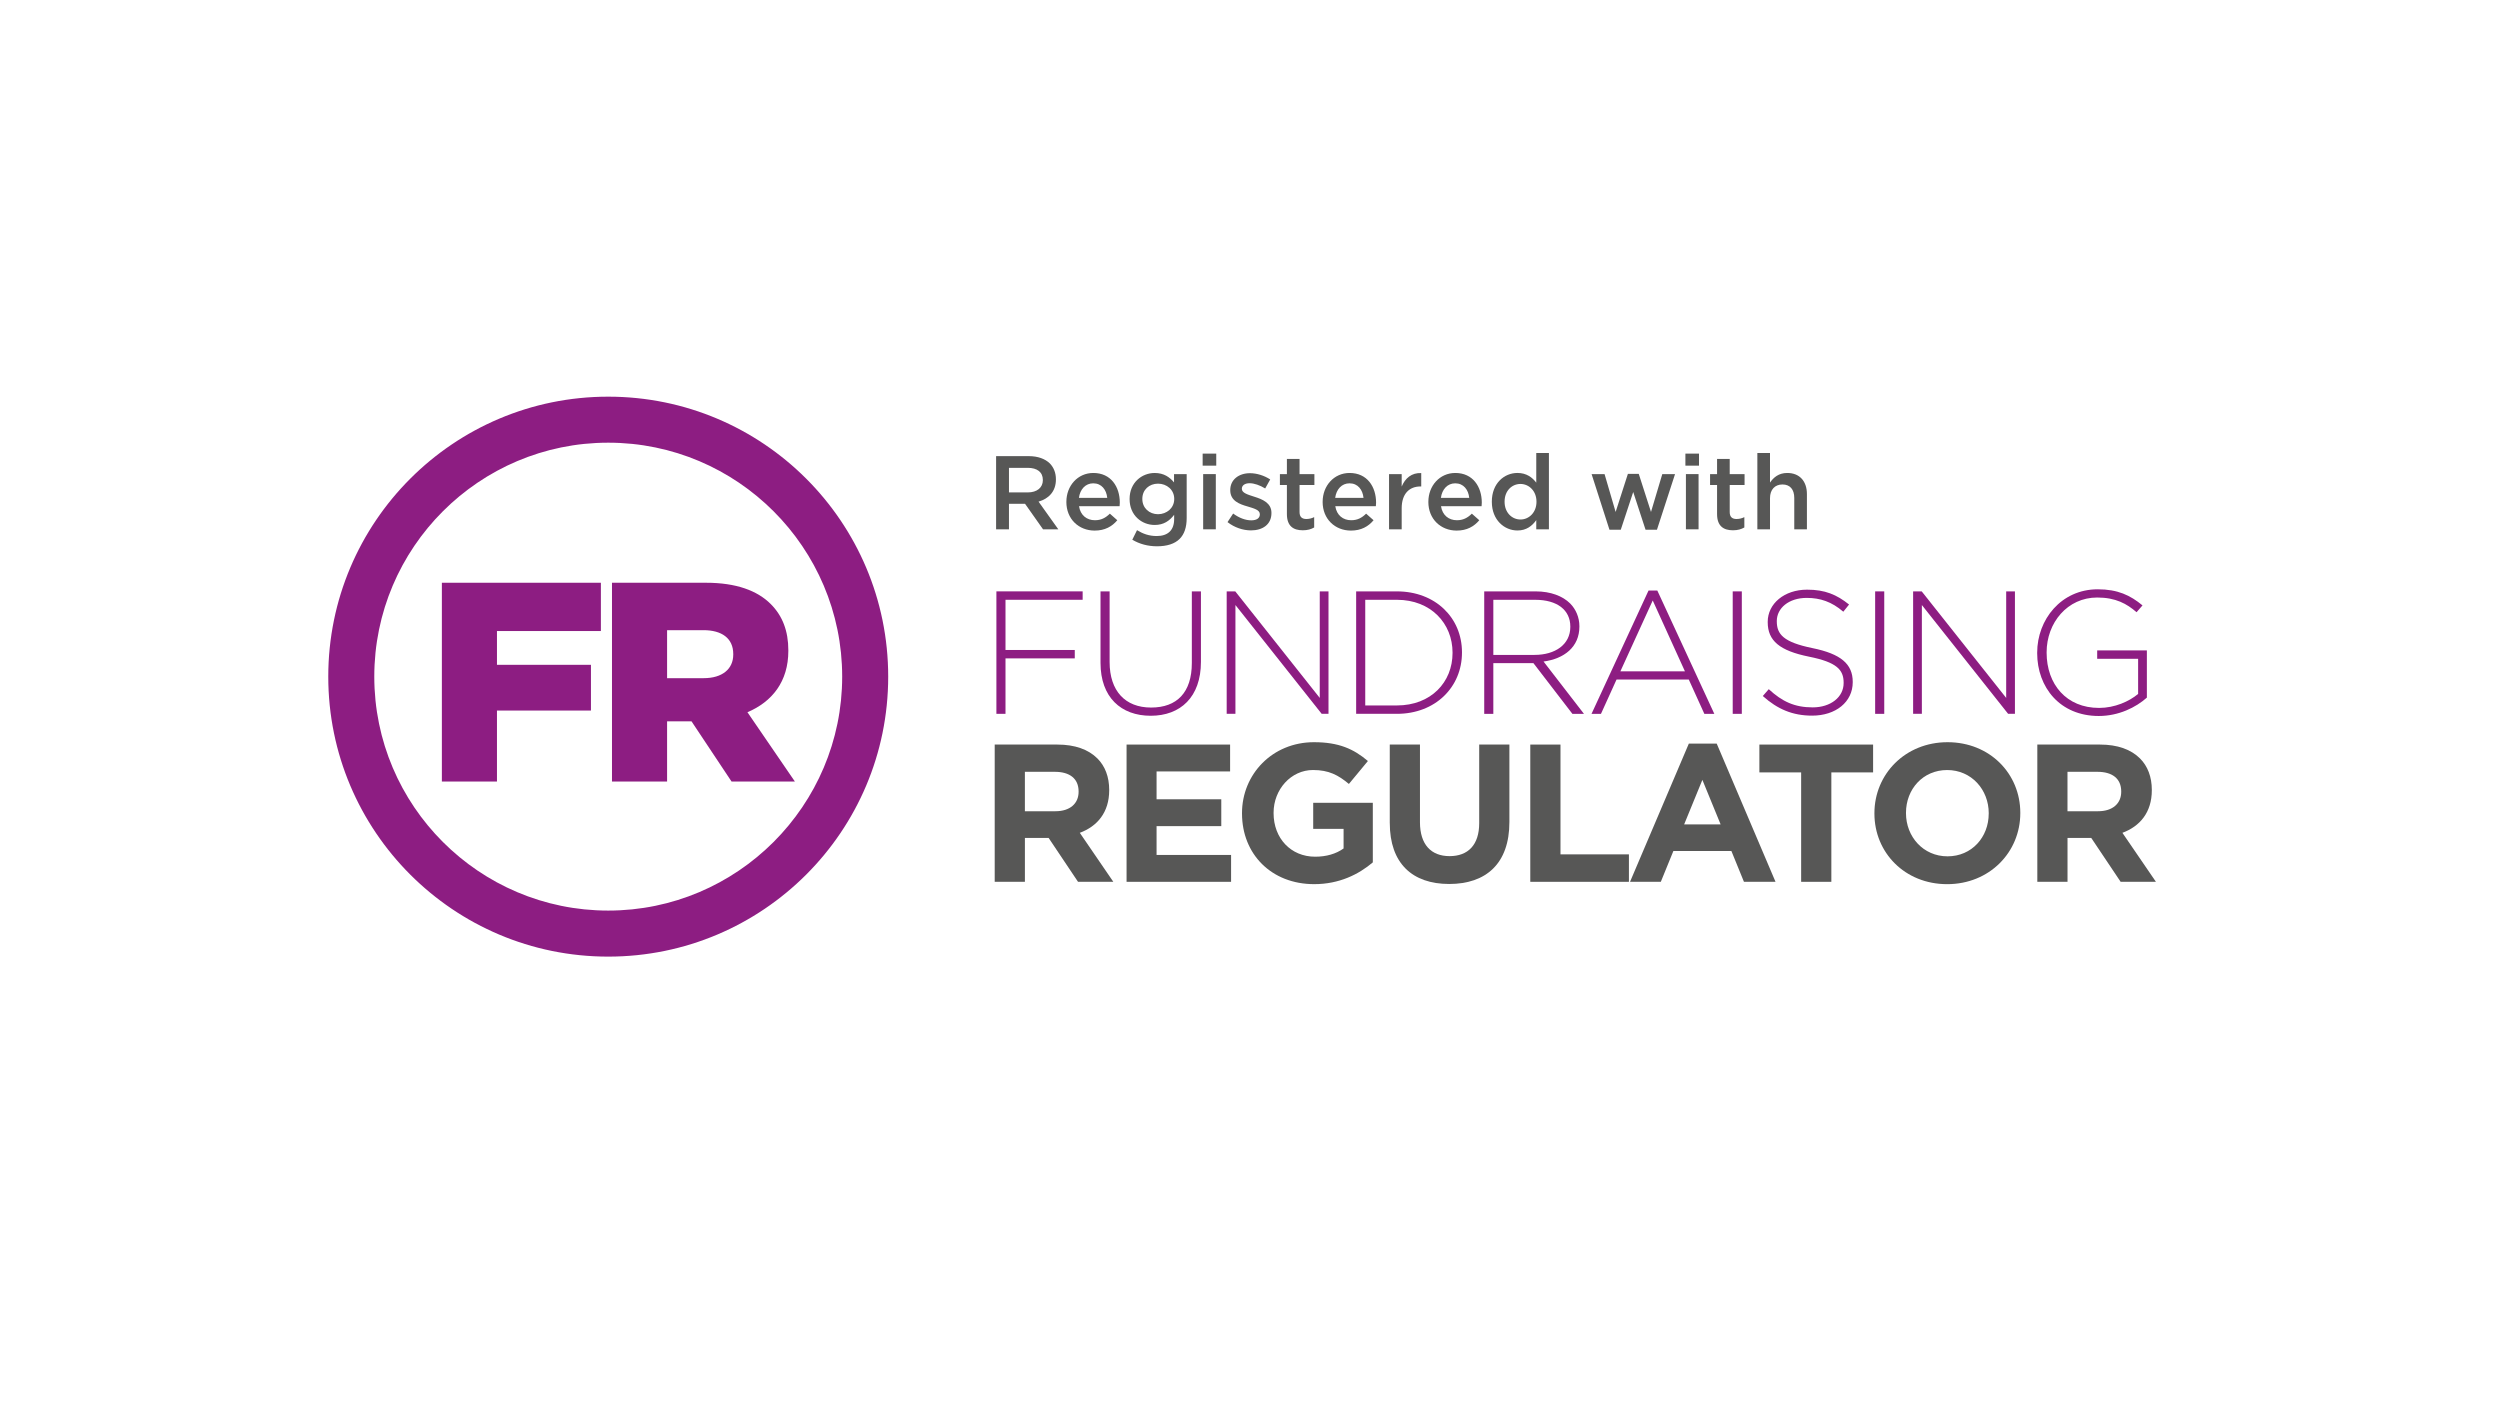 <?xml version="1.0" encoding="UTF-8"?> <svg xmlns="http://www.w3.org/2000/svg" xmlns:xlink="http://www.w3.org/1999/xlink" id="Layer_2" data-name="Layer 2" viewBox="0 0 1500 843"><defs><style> .cls-1 { clip-path: url(#clippath-20); } .cls-2 { clip-path: url(#clippath-11); } .cls-3 { clip-path: url(#clippath-16); } .cls-4 { clip-path: url(#clippath-33); } .cls-5 { clip-path: url(#clippath-32); } .cls-6 { clip-path: url(#clippath-2); } .cls-7 { clip-path: url(#clippath-13); } .cls-8 { clip-path: url(#clippath-25); } .cls-9 { clip-path: url(#clippath-15); } .cls-10 { fill: #8d1d82; } .cls-10, .cls-11, .cls-12 { stroke-width: 0px; } .cls-13 { clip-path: url(#clippath-6); } .cls-14 { clip-path: url(#clippath-26); } .cls-11 { fill: none; } .cls-15 { clip-path: url(#clippath-7); } .cls-16 { clip-path: url(#clippath-21); } .cls-17 { clip-path: url(#clippath-34); } .cls-18 { clip-path: url(#clippath-1); } .cls-19 { clip-path: url(#clippath-4); } .cls-20 { clip-path: url(#clippath-36); } .cls-21 { clip-path: url(#clippath-27); } .cls-22 { clip-path: url(#clippath-12); } .cls-23 { clip-path: url(#clippath-24); } .cls-24 { clip-path: url(#clippath-30); } .cls-25 { clip-path: url(#clippath-22); } .cls-26 { clip-path: url(#clippath-9); } .cls-27 { clip-path: url(#clippath); } .cls-28 { clip-path: url(#clippath-19); } .cls-29 { clip-path: url(#clippath-31); } .cls-30 { clip-path: url(#clippath-3); } .cls-31 { clip-path: url(#clippath-8); } .cls-32 { clip-path: url(#clippath-29); } .cls-33 { clip-path: url(#clippath-18); } .cls-34 { clip-path: url(#clippath-14); } .cls-35 { clip-path: url(#clippath-17); } .cls-36 { clip-path: url(#clippath-5); } .cls-37 { clip-path: url(#clippath-10); } .cls-38 { clip-path: url(#clippath-23); } .cls-39 { clip-path: url(#clippath-28); } .cls-12 { fill: #575756; } .cls-40 { clip-path: url(#clippath-35); } </style><clipPath id="clippath"><rect class="cls-11" x="196.96" y="238" width="1096.59" height="335.97"></rect></clipPath><clipPath id="clippath-1"><rect class="cls-11" x="196.96" y="238" width="1096.59" height="335.97"></rect></clipPath><clipPath id="clippath-2"><rect class="cls-11" x="196.96" y="238" width="1096.59" height="335.97"></rect></clipPath><clipPath id="clippath-3"><rect class="cls-11" x="196.96" y="238" width="1096.59" height="335.97"></rect></clipPath><clipPath id="clippath-4"><rect class="cls-11" x="196.96" y="238" width="1096.59" height="335.97"></rect></clipPath><clipPath id="clippath-5"><rect class="cls-11" x="196.96" y="238" width="1096.59" height="335.97"></rect></clipPath><clipPath id="clippath-6"><rect class="cls-11" x="196.96" y="238" width="1096.59" height="335.97"></rect></clipPath><clipPath id="clippath-7"><rect class="cls-11" x="196.96" y="238" width="1096.59" height="335.97"></rect></clipPath><clipPath id="clippath-8"><rect class="cls-11" x="196.96" y="238" width="1096.59" height="335.97"></rect></clipPath><clipPath id="clippath-9"><rect class="cls-11" x="196.96" y="238" width="1096.59" height="335.97"></rect></clipPath><clipPath id="clippath-10"><rect class="cls-11" x="196.96" y="238" width="1096.59" height="335.97"></rect></clipPath><clipPath id="clippath-11"><rect class="cls-11" x="196.96" y="238" width="1096.59" height="335.97"></rect></clipPath><clipPath id="clippath-12"><rect class="cls-11" x="196.96" y="238" width="1096.59" height="335.97"></rect></clipPath><clipPath id="clippath-13"><rect class="cls-11" x="196.96" y="238" width="1096.59" height="335.97"></rect></clipPath><clipPath id="clippath-14"><rect class="cls-11" x="196.96" y="238" width="1096.59" height="335.97"></rect></clipPath><clipPath id="clippath-15"><rect class="cls-11" x="196.96" y="238" width="1096.59" height="335.97"></rect></clipPath><clipPath id="clippath-16"><rect class="cls-11" x="196.96" y="238" width="1096.59" height="335.97"></rect></clipPath><clipPath id="clippath-17"><rect class="cls-11" x="196.96" y="238" width="1096.59" height="335.97"></rect></clipPath><clipPath id="clippath-18"><rect class="cls-11" x="196.96" y="238" width="1096.59" height="335.97"></rect></clipPath><clipPath id="clippath-19"><rect class="cls-11" x="196.96" y="238" width="1096.59" height="335.97"></rect></clipPath><clipPath id="clippath-20"><rect class="cls-11" x="196.96" y="238" width="1096.59" height="335.97"></rect></clipPath><clipPath id="clippath-21"><rect class="cls-11" x="196.96" y="238" width="1096.59" height="335.97"></rect></clipPath><clipPath id="clippath-22"><rect class="cls-11" x="196.96" y="238" width="1096.59" height="335.97"></rect></clipPath><clipPath id="clippath-23"><rect class="cls-11" x="196.96" y="238" width="1096.59" height="335.97"></rect></clipPath><clipPath id="clippath-24"><rect class="cls-11" x="196.96" y="238" width="1096.59" height="335.97"></rect></clipPath><clipPath id="clippath-25"><rect class="cls-11" x="196.96" y="238" width="1096.59" height="335.97"></rect></clipPath><clipPath id="clippath-26"><rect class="cls-11" x="196.96" y="238" width="1096.59" height="335.97"></rect></clipPath><clipPath id="clippath-27"><rect class="cls-11" x="196.96" y="238" width="1096.59" height="335.97"></rect></clipPath><clipPath id="clippath-28"><rect class="cls-11" x="196.96" y="238" width="1096.59" height="335.97"></rect></clipPath><clipPath id="clippath-29"><rect class="cls-11" x="196.96" y="238" width="1096.59" height="335.97"></rect></clipPath><clipPath id="clippath-30"><rect class="cls-11" x="196.96" y="238" width="1096.59" height="335.97"></rect></clipPath><clipPath id="clippath-31"><rect class="cls-11" x="196.96" y="238" width="1096.59" height="335.97"></rect></clipPath><clipPath id="clippath-32"><rect class="cls-11" x="196.96" y="238" width="1096.59" height="335.97"></rect></clipPath><clipPath id="clippath-33"><rect class="cls-11" x="196.96" y="238" width="1096.59" height="335.97"></rect></clipPath><clipPath id="clippath-34"><rect class="cls-11" x="196.96" y="238" width="1096.59" height="335.97"></rect></clipPath><clipPath id="clippath-35"><rect class="cls-11" x="196.96" y="238" width="1096.59" height="335.97"></rect></clipPath><clipPath id="clippath-36"><rect class="cls-11" x="196.96" y="238" width="1096.59" height="335.97"></rect></clipPath></defs><g class="cls-27"><path class="cls-10" d="m364.94,265.61c77.4,0,140.37,62.97,140.37,140.37s-62.97,140.37-140.37,140.37-140.37-62.97-140.37-140.37,62.97-140.37,140.37-140.37m0-27.61c-92.77,0-167.98,75.21-167.98,167.98s75.21,167.99,167.98,167.99,167.98-75.21,167.98-167.99-75.21-167.98-167.98-167.98"></path></g><g class="cls-18"><polygon class="cls-10" points="265.12 349.65 360.53 349.65 360.53 378.62 298.18 378.62 298.18 398.89 354.57 398.89 354.57 426.33 298.18 426.33 298.18 468.92 265.12 468.92 265.12 349.65"></polygon></g><g class="cls-6"><path class="cls-10" d="m367.19,349.65h56.4c18.24,0,30.84,4.77,38.85,12.77,6.98,6.99,10.56,16.02,10.56,27.78v.34c0,18.4-9.71,30.5-24.54,36.8l28.46,41.57h-38l-24.02-36.12h-14.65v36.12h-33.06v-119.27Zm55.04,57.25c11.08,0,17.72-5.46,17.72-14.15v-.34c0-9.54-6.99-14.31-17.89-14.31h-21.81v28.8h21.98Z"></path></g><g class="cls-30"><polygon class="cls-10" points="597.84 354.82 649.59 354.82 649.59 359.87 603.3 359.87 603.3 389.99 644.86 389.99 644.86 395.03 603.3 395.03 603.3 428.3 597.84 428.3 597.84 354.82"></polygon></g><g class="cls-19"><path class="cls-10" d="m660.31,397.76v-42.93h5.46v42.4c0,17.33,9.34,27.3,24.87,27.3s24.46-9.03,24.46-26.77v-42.93h5.46v42.3c0,21.1-12.28,32.33-30.13,32.33s-30.12-11.12-30.12-31.7"></path></g><g class="cls-36"><polygon class="cls-10" points="736.01 354.82 741.16 354.82 791.85 418.75 791.85 354.82 797.1 354.82 797.1 428.3 793.01 428.3 741.26 363.02 741.26 428.3 736.01 428.3 736.01 354.82"></polygon></g><g class="cls-13"><path class="cls-10" d="m813.69,354.83h24.46c23.09,0,39.04,15.86,39.04,36.53v.2c0,20.68-15.95,36.74-39.04,36.74h-24.46v-73.47Zm24.46,68.44c20.46,0,33.38-13.96,33.38-31.49v-.21c0-17.42-12.91-31.69-33.38-31.69h-19v63.4h19Z"></path></g><g class="cls-15"><path class="cls-10" d="m890.54,354.83h30.86c9.03,0,16.27,2.84,20.68,7.24,3.46,3.48,5.56,8.4,5.56,13.65v.21c0,12.28-9.13,19.31-21.51,20.99l24.24,31.38h-6.93l-23.4-30.44h-24.04v30.44h-5.46v-73.47Zm30.23,38.11c12.29,0,21.42-6.19,21.42-16.8v-.2c0-9.87-7.77-16.06-21.1-16.06h-25.09v33.06h24.77Z"></path></g><g class="cls-31"><path class="cls-10" d="m989.13,354.3h5.25l34.21,74.01h-5.98l-9.34-20.58h-43.35l-9.34,20.58h-5.67l34.22-74.01Zm21.83,48.5l-19.32-42.51-19.41,42.51h38.73Z"></path></g><g class="cls-26"><rect class="cls-10" x="1039.63" y="354.83" width="5.46" height="73.48"></rect></g><g class="cls-37"><path class="cls-10" d="m1057.69,417.6l3.57-4.09c8.08,7.45,15.53,10.92,26.35,10.92s18.57-6.19,18.57-14.59v-.21c0-7.77-4.09-12.28-20.78-15.63-17.63-3.57-24.77-9.56-24.77-20.68v-.21c0-10.92,9.98-19.31,23.62-19.31,10.71,0,17.74,2.95,25.19,8.92l-3.46,4.31c-6.93-5.98-13.86-8.29-21.95-8.29-10.81,0-17.95,6.19-17.95,13.86v.21c0,7.77,3.99,12.49,21.41,16.06,17.01,3.46,24.15,9.54,24.15,20.25v.21c0,11.86-10.19,20.05-24.35,20.05-11.76,0-20.79-3.88-29.6-11.76"></path></g><g class="cls-2"><rect class="cls-10" x="1125.09" y="354.83" width="5.46" height="73.48"></rect></g><g class="cls-22"><polygon class="cls-10" points="1147.87 354.82 1153.02 354.82 1203.71 418.75 1203.71 354.82 1208.96 354.82 1208.96 428.3 1204.87 428.3 1153.12 363.02 1153.12 428.3 1147.87 428.3 1147.87 354.82"></polygon></g><g class="cls-7"><path class="cls-10" d="m1222.31,391.78v-.21c0-19.83,14.38-37.99,36.32-37.99,11.97,0,19.52,3.57,26.87,9.66l-3.57,4.09c-5.77-5.04-12.49-8.82-23.62-8.82-17.84,0-30.34,15.12-30.34,32.86v.21c0,19,11.86,33.17,31.49,33.17,9.34,0,18.05-3.88,23.41-8.4v-21.09h-24.56v-5.04h29.81v28.35c-6.61,5.88-16.9,11.02-28.87,11.02-23.19,0-36.95-17.11-36.95-37.78"></path></g><g class="cls-34"><path class="cls-12" d="m596.81,446.74h37.65c10.47,0,18.59,2.93,24,8.35,4.59,4.59,7.06,11.06,7.06,18.83v.24c0,13.3-7.18,21.65-17.64,25.53l20.12,29.41h-21.18l-17.65-26.35h-14.23v26.35h-18.12v-82.35Zm36.47,40c8.82,0,13.88-4.71,13.88-11.65v-.23c0-7.76-5.41-11.77-14.23-11.77h-18v23.66h18.35Z"></path></g><g class="cls-9"><polygon class="cls-12" points="675.94 446.74 738.06 446.74 738.06 462.86 693.94 462.86 693.94 479.57 732.77 479.57 732.77 495.68 693.94 495.68 693.94 512.97 738.65 512.97 738.65 529.09 675.94 529.09 675.94 446.74"></polygon></g><g class="cls-3"><path class="cls-12" d="m745.2,488.15v-.24c0-23.41,18.24-42.59,43.18-42.59,14.83,0,23.77,4,32.36,11.29l-11.4,13.76c-6.36-5.3-12.01-8.36-21.54-8.36-13.18,0-23.65,11.65-23.65,25.65v.24c0,15.06,10.35,26.12,24.94,26.12,6.59,0,12.48-1.65,17.06-4.94v-11.77h-18.23v-15.64h35.77v35.76c-8.47,7.18-20.12,13.06-35.18,13.06-25.65,0-43.3-18-43.3-42.35"></path></g><g class="cls-35"><path class="cls-12" d="m833.86,493.8v-47.06h18.12v46.59c0,13.42,6.71,20.35,17.77,20.35s17.77-6.7,17.77-19.77v-47.17h18.12v46.47c0,24.94-14,37.18-36.12,37.18s-35.65-12.36-35.65-36.59"></path></g><g class="cls-33"><polygon class="cls-12" points="918.17 446.74 936.29 446.74 936.29 512.62 977.35 512.62 977.35 529.09 918.17 529.09 918.17 446.74"></polygon></g><g class="cls-28"><path class="cls-12" d="m1013.31,446.15h16.71l35.29,82.94h-18.94l-7.53-18.47h-34.82l-7.53,18.47h-18.47l35.29-82.94Zm19.06,48.48l-10.94-26.71-10.94,26.71h21.88Z"></path></g><g class="cls-1"><polygon class="cls-12" points="1080.69 463.44 1055.63 463.44 1055.63 446.74 1123.86 446.74 1123.86 463.44 1098.81 463.44 1098.81 529.09 1080.69 529.09 1080.69 463.44"></polygon></g><g class="cls-16"><path class="cls-12" d="m1124.65,488.15v-.24c0-23.41,18.47-42.59,43.88-42.59s43.65,18.94,43.65,42.35v.24c0,23.41-18.47,42.59-43.88,42.59s-43.65-18.94-43.65-42.35m68.59,0v-.24c0-14.11-10.36-25.89-24.94-25.89s-24.71,11.53-24.71,25.65v.24c0,14.11,10.35,25.89,24.93,25.89s24.71-11.54,24.71-25.65"></path></g><g class="cls-25"><path class="cls-12" d="m1222.37,446.74h37.65c10.47,0,18.59,2.93,24,8.35,4.59,4.59,7.07,11.06,7.07,18.83v.24c0,13.3-7.18,21.65-17.65,25.53l20.12,29.41h-21.17l-17.65-26.35h-14.23v26.35h-18.12v-82.35Zm36.47,40c8.83,0,13.89-4.71,13.89-11.65v-.23c0-7.76-5.42-11.77-14.24-11.77h-18v23.66h18.35Z"></path></g><g class="cls-38"><path class="cls-12" d="m597.67,273.68h19.57c5.52,0,9.85,1.63,12.67,4.39,2.33,2.39,3.64,5.65,3.64,9.48v.12c0,7.22-4.33,11.55-10.42,13.31l11.86,16.62h-9.16l-10.79-15.31h-9.66v15.31h-7.72v-43.91Zm19.01,21.77c5.52,0,9.03-2.88,9.03-7.34v-.13c0-4.7-3.38-7.28-9.1-7.28h-11.23v14.74h11.29Z"></path></g><g class="cls-23"><path class="cls-12" d="m639.83,301.16v-.12c0-9.47,6.71-17.26,16.18-17.26,10.54,0,15.88,8.28,15.88,17.82,0,.68-.06,1.38-.13,2.13h-24.34c.81,5.4,4.64,8.41,9.53,8.41,3.7,0,6.34-1.38,8.97-3.95l4.46,3.95c-3.14,3.76-7.47,6.21-13.56,6.21-9.6,0-17-6.97-17-17.19m24.53-2.45c-.5-4.89-3.39-8.72-8.41-8.72-4.64,0-7.91,3.58-8.59,8.72h17Z"></path></g><g class="cls-8"><path class="cls-12" d="m679.39,323.81l2.82-5.71c3.58,2.2,7.28,3.52,11.8,3.52,6.77,0,10.48-3.52,10.48-10.16v-2.57c-2.76,3.58-6.21,6.09-11.67,6.09-7.78,0-15.06-5.77-15.06-15.5v-.13c0-9.78,7.34-15.56,15.06-15.56,5.58,0,9.03,2.57,11.6,5.65v-4.96h7.59v26.35c0,5.58-1.44,9.73-4.21,12.49-3.01,3.01-7.65,4.45-13.61,4.45-5.46,0-10.54-1.38-14.81-3.95m25.16-24.4v-.13c0-5.4-4.46-9.1-9.73-9.1s-9.41,3.64-9.41,9.1v.13c0,5.4,4.2,9.1,9.41,9.1s9.73-3.7,9.73-9.1"></path></g><g class="cls-14"><path class="cls-12" d="m721.59,272.17h8.16v7.22h-8.16v-7.22Zm.31,12.29h7.59v33.13h-7.59v-33.13Z"></path></g><g class="cls-21"><path class="cls-12" d="m736.51,313.27l3.38-5.15c3.64,2.7,7.47,4.08,10.86,4.08s5.15-1.38,5.15-3.58v-.12c0-2.57-3.51-3.45-7.4-4.64-4.89-1.38-10.35-3.39-10.35-9.73v-.12c0-6.27,5.21-10.1,11.8-10.1,4.14,0,8.66,1.44,12.17,3.76l-3.01,5.4c-3.2-1.94-6.59-3.14-9.36-3.14-2.94,0-4.64,1.38-4.64,3.27v.12c0,2.45,3.58,3.45,7.47,4.71,4.83,1.51,10.29,3.7,10.29,9.66v.12c0,6.97-5.4,10.42-12.29,10.42-4.71,0-9.92-1.7-14.05-4.96"></path></g><g class="cls-39"><path class="cls-12" d="m772.14,308.44v-17.44h-4.2v-6.52h4.2v-9.1h7.59v9.1h8.91v6.52h-8.91v16.25c0,2.95,1.51,4.15,4.08,4.15,1.7,0,3.2-.38,4.7-1.13v6.21c-1.88,1.06-3.95,1.69-6.84,1.69-5.58,0-9.53-2.45-9.53-9.73"></path></g><g class="cls-32"><path class="cls-12" d="m793.59,301.16v-.12c0-9.47,6.71-17.26,16.18-17.26,10.54,0,15.88,8.28,15.88,17.82,0,.68-.06,1.38-.13,2.13h-24.34c.81,5.4,4.64,8.41,9.53,8.41,3.7,0,6.34-1.38,8.97-3.95l4.46,3.95c-3.14,3.76-7.47,6.21-13.56,6.21-9.6,0-17-6.97-17-17.19m24.53-2.45c-.5-4.89-3.39-8.72-8.41-8.72-4.64,0-7.91,3.58-8.59,8.72h17Z"></path></g><g class="cls-24"><path class="cls-12" d="m833.42,284.47h7.59v7.47c2.07-4.96,5.9-8.35,11.73-8.1v8.03h-.43c-6.66,0-11.3,4.33-11.3,13.11v12.62h-7.59v-33.13Z"></path></g><g class="cls-29"><path class="cls-12" d="m857.02,301.16v-.12c0-9.47,6.71-17.26,16.18-17.26,10.54,0,15.88,8.28,15.88,17.82,0,.68-.06,1.38-.13,2.13h-24.34c.81,5.4,4.64,8.41,9.53,8.41,3.7,0,6.34-1.38,8.97-3.95l4.46,3.95c-3.14,3.76-7.47,6.21-13.56,6.21-9.6,0-17-6.97-17-17.19m24.53-2.45c-.5-4.89-3.39-8.72-8.41-8.72-4.64,0-7.91,3.58-8.59,8.72h17Z"></path></g><g class="cls-5"><path class="cls-12" d="m895.1,301.09v-.13c0-10.98,7.47-17.19,15.37-17.19,5.46,0,8.91,2.7,11.29,5.83v-17.81h7.59v45.8h-7.59v-5.52c-2.45,3.45-5.9,6.22-11.29,6.22-7.79,0-15.37-6.22-15.37-17.19m26.79,0v-.13c0-6.4-4.52-10.6-9.6-10.6s-9.54,4.02-9.54,10.6v.13c0,6.4,4.39,10.6,9.54,10.6s9.6-4.27,9.6-10.6"></path></g><g class="cls-4"><polygon class="cls-12" points="954.96 284.47 962.74 284.47 969.38 307.18 976.73 284.34 983.26 284.34 990.6 307.18 997.37 284.47 1005.02 284.47 994.17 317.85 987.33 317.85 979.93 295.2 972.46 317.85 965.68 317.85 954.96 284.47"></polygon></g><g class="cls-17"><path class="cls-12" d="m1011.24,272.17h8.16v7.22h-8.16v-7.22Zm.31,12.29h7.59v33.13h-7.59v-33.13Z"></path></g><g class="cls-40"><path class="cls-12" d="m1030.24,308.44v-17.44h-4.2v-6.52h4.2v-9.1h7.59v9.1h8.91v6.52h-8.91v16.25c0,2.95,1.51,4.15,4.08,4.15,1.7,0,3.2-.38,4.7-1.13v6.21c-1.88,1.06-3.95,1.69-6.83,1.69-5.58,0-9.54-2.45-9.54-9.73"></path></g><g class="cls-20"><path class="cls-12" d="m1054.41,271.79h7.59v17.76c2.13-3.08,5.21-5.77,10.35-5.77,7.47,0,11.8,5.02,11.8,12.67v21.14h-7.59v-18.82c0-5.15-2.57-8.09-7.09-8.09s-7.47,3.07-7.47,8.22v18.69h-7.59v-45.8Z"></path></g></svg> 